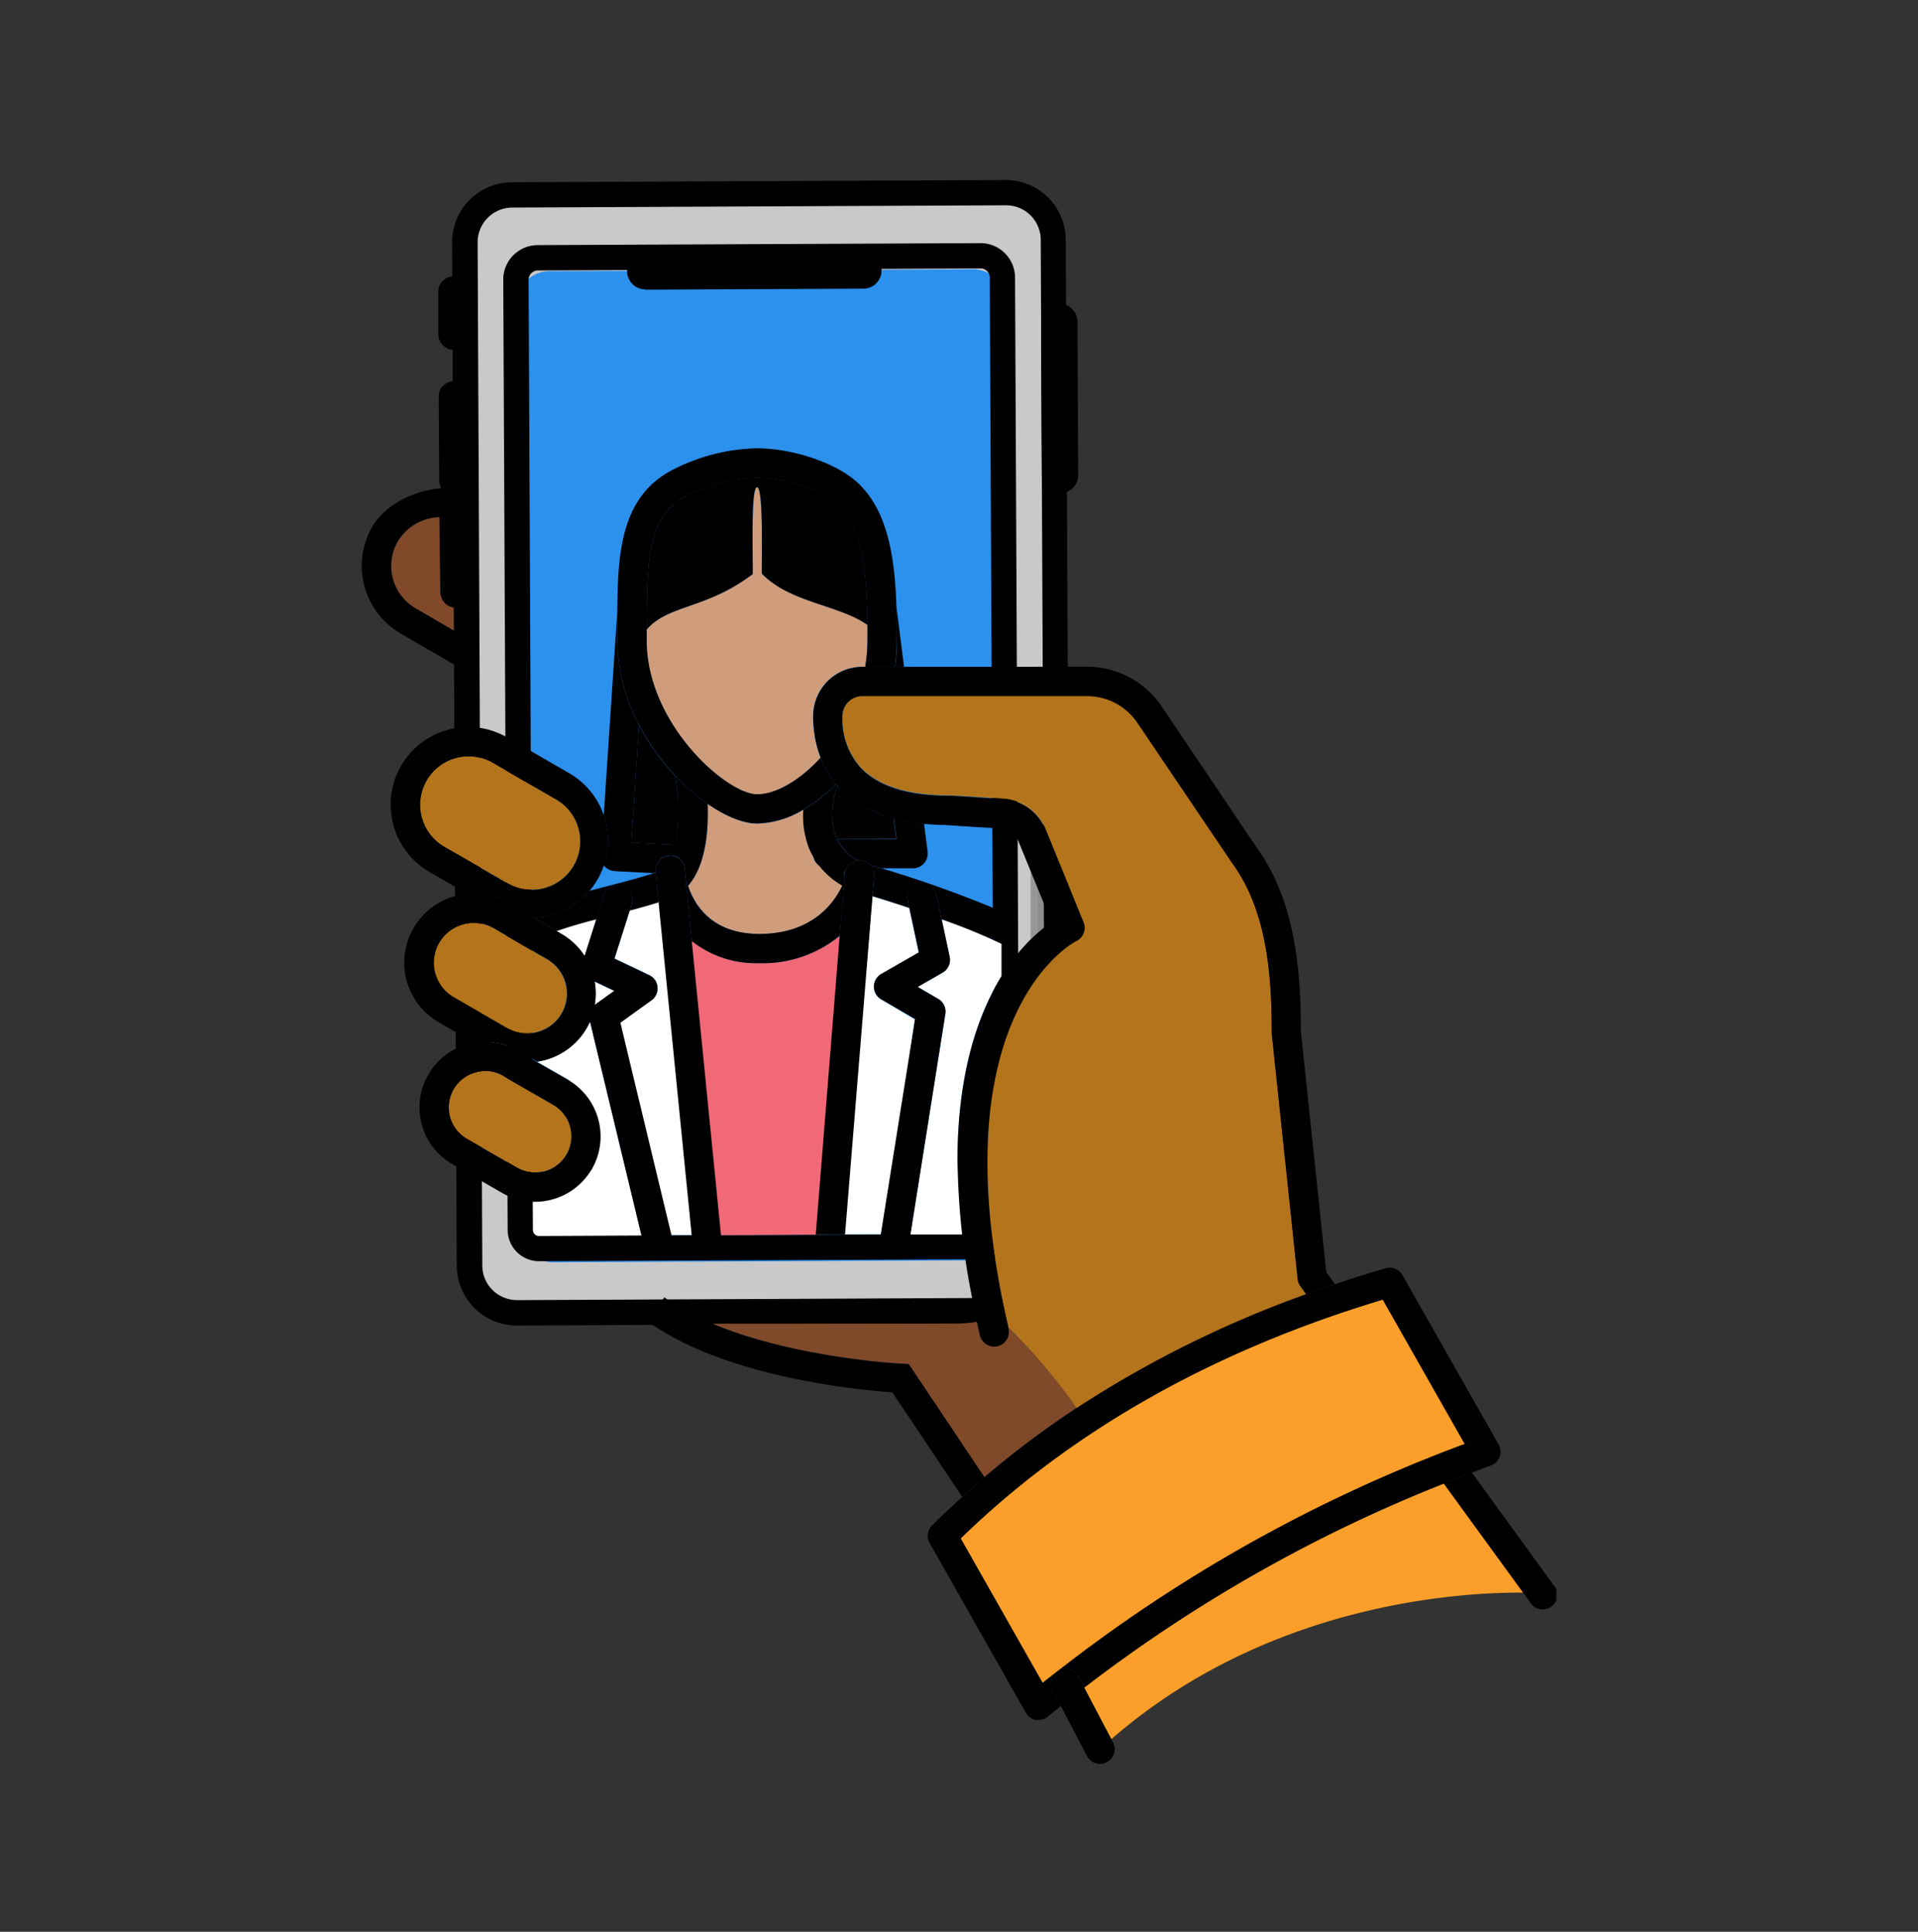 <?xml version="1.0"?>
<svg xmlns="http://www.w3.org/2000/svg" fill="none" viewBox="0 0 141 142">
  <rect x="0" y="0" width="141" height="142" fill="#333333" stroke="none"/>
  <g clip-path="url(#a)">
    <path d="M32.533 38.022a3.6 3.6 0 0 0-3.62 2.58 3.593 3.593 0 0 0 1.653 4.125l3.013 1.75" fill="#80492A"/>
    <path d="M73.337 14.819H38.15a4.036 4.036 0 0 0-4.038 4.034v74.1a4.036 4.036 0 0 0 4.038 4.035h35.186a4.036 4.036 0 0 0 4.037-4.034v-74.1a4.036 4.036 0 0 0-4.037-4.035Z" fill="#C9C9C9"/>
    <path d="M33.429 25.721a1.158 1.158 0 0 1-1.206-1.113V21.42a1.057 1.057 0 0 1 .315-.765 1.26 1.26 0 0 1 .887-.361h.154a1.153 1.153 0 0 1 1.206 1.11v3.19a1.078 1.078 0 0 1-.319.766 1.266 1.266 0 0 1-.887.361h-.163.013Zm.073 10.744a1.158 1.158 0 0 1-1.214-1.118l-.039-6.215a1.07 1.07 0 0 1 .314-.765c.239-.23.556-.36.887-.362h.168a1.16 1.16 0 0 1 1.206 1.114l.047 6.215c0 .289-.115.566-.319.77a1.245 1.245 0 0 1-.886.357h-.164v.004Z" fill="#000"/>
    <path d="M37.996 97.44a4.419 4.419 0 0 1-4.417-4.396l-.344-75.219a4.403 4.403 0 0 1 2.708-4.083 4.415 4.415 0 0 1 1.687-.343l36.305-.167a4.41 4.41 0 0 1 4.412 4.387l.349 75.218a4.407 4.407 0 0 1-4.39 4.422l-36.289.18h-.021Zm35.956-82.35-36.305.167a2.554 2.554 0 0 0-2.535 2.56l.344 75.218a2.53 2.53 0 0 0 .758 1.798c.483.469 1.13.733 1.803.735l36.306-.167a2.553 2.553 0 0 0 2.535-2.56l-.349-75.214a2.544 2.544 0 0 0-2.548-2.537h-.009Z" fill="#000"/>
    <path d="M77.917 36.263a1.33 1.33 0 0 1-1.33-1.329l-.052-11.281a1.328 1.328 0 0 1 1.322-1.338 1.344 1.344 0 0 1 1.351 1.325l.052 11.285a1.337 1.337 0 0 1-.816 1.234 1.294 1.294 0 0 1-.51.1h-.017v.004Z" fill="#000"/>
    <path d="m71.547 19.795-31.196.142a2.29 2.29 0 0 0-2.28 2.298l.31 68.276a2.29 2.29 0 0 0 2.301 2.278l31.195-.141a2.29 2.29 0 0 0 2.28-2.299l-.31-68.276a2.29 2.29 0 0 0-2.3-2.278Z" fill="#2C90ED"/>
    <path d="M43.368 75.075a5.038 5.038 0 0 1-3.891 2.968l2.255 1.29c1.257.722-1.45 5.59-2.651 8.868-.43 1.144-.03 2.185-.078 2.658h8.179l-3.814-15.784Z" fill="#fff"/>
    <path d="M39.627 92.708a2.308 2.308 0 0 1-2.307-2.296l-.323-69.847a2.536 2.536 0 0 1 2.531-2.547l32.552-.146a2.54 2.54 0 0 1 2.54 2.525l.327 70.479a1.676 1.676 0 0 1-1.666 1.682l-33.64.15h-.014ZM72.093 19.73l-32.552.15a.685.685 0 0 0-.68.685l.314 69.842c.003.12.051.233.134.319a.456.456 0 0 0 .314.129L73.09 90.7l-.327-70.294a.675.675 0 0 0-.671-.676Z" fill="#000"/>
    <path d="M47.432 21.27a1.335 1.335 0 0 1-1.33-1.325v-.253a1.337 1.337 0 0 1 1.325-1.338l16.044-.052a1.335 1.335 0 0 1 1.334 1.325v.254a1.332 1.332 0 0 1-1.326 1.337l-16.047.074v-.022Z" fill="#000"/>
    <path d="M74.112 97.564a.425.425 0 0 1 0 .073 1.075 1.075 0 0 1-.805 1.29 1.076 1.076 0 0 1-1.291-.804c-.078-.33-.143-.645-.212-.967a8.533 8.533 0 0 1-1.52.146H52.4c6.027 2.516 13.775 2.92 13.848 2.924l.543.026 5.565 8.318a69.6 69.6 0 0 1 6.767-5.084l-.327-.481a42.884 42.884 0 0 0-4.683-5.44Z" fill="#80492A"/>
    <path d="M33.58 48.964v-2.486l-3.014-1.75a3.609 3.609 0 0 1-1.339-4.92 3.7 3.7 0 0 1 3.371-1.79l.517-2.15c-2.054-.06-4.654.963-5.752 2.855a5.75 5.75 0 0 0 1.559 7.492c.176.13.357.25.546.362l4.111 2.387Z" fill="#000"/>
    <path d="M76.294 68.533v-3.269l-.53-1.256v5.002c.194-.172.362-.33.53-.477Z" fill="#979797"/>
    <path d="M33.648 65.836a5.32 5.32 0 0 1 .732-.12l-.732-.43v.55Zm1.222 10.826-1.192-.689v1.054c.38-.173.78-.296 1.193-.365Z" fill="#000"/>
    <path opacity=".3" d="m77.297 67.733-1.012-2.469v3.269c.321-.287.66-.554 1.012-.8Z" fill="#000"/>
    <path d="m95.402 93.998-1.907-18.063a.948.948 0 0 1 0-.112c0-4.155-.344-8.873-2.892-12.378l-6.974-10.322a4.465 4.465 0 0 0-3.71-1.975H63.393a1.464 1.464 0 0 0-1.459 1.441 5.364 5.364 0 0 0 1.291 3.772c1.253 1.372 3.444 2.082 6.492 2.103h.262c.151 0 .835.06 3.758.237a3.627 3.627 0 0 1 3.125 2.236l2.777 6.826a1.07 1.07 0 0 1-.538 1.38c-.095.048-10.331 5.338-4.985 28.417a42.879 42.879 0 0 1 4.696 5.47l.328.482a80.356 80.356 0 0 1 16.895-8.378l-.43-.598a1.032 1.032 0 0 1-.203-.538ZM32.654 62.236l4.55 2.624a3.566 3.566 0 0 0 5.426-2.585 3.557 3.557 0 0 0-1.862-3.578l-4.55-2.628a3.531 3.531 0 0 0-2.703-.353 3.53 3.53 0 0 0-2.153 1.656 3.563 3.563 0 0 0 1.292 4.864Zm4.615 13.334a2.93 2.93 0 0 0 4.366-2.152 2.924 2.924 0 0 0-1.44-2.915l-3.925-2.267a2.931 2.931 0 0 0-4.37 2.15 2.92 2.92 0 0 0 1.438 2.917l3.93 2.266Z" fill="#B4741C"/>
    <path d="m69.222 67.56.594 2.775a1.078 1.078 0 0 1-.517 1.157l-1.834 1.053 1.52.886a1.084 1.084 0 0 1 .52 1.102l-2.582 16.21h3.917l-.43-6.757c.185-5.755 1.622-9.656 3.215-12.232v-2.383a46.026 46.026 0 0 0-4.403-1.81Z" fill="#fff"/>
    <path d="m79.699 124.045 1.997 3.797c11.58-10.081 25.867-10.808 30.279-10.773l-5.833-8.017a109.239 109.239 0 0 0-26.443 14.993Zm27.976-17.905-6.027-10.61c-12.483 3.746-22.905 9.646-31.032 17.552l6.027 10.623c.314-.254.637-.503.955-.753a.727.727 0 0 1 .104-.082 111.743 111.743 0 0 1 29.973-16.73Z" fill="#FC9F2A"/>
    <path d="m72.373 108.592-5.566-8.318-.543-.026c-.094 0-7.838-.409-13.848-2.925a17.567 17.567 0 0 1-3.577-1.957l-1.291 1.72.327.228c5.725 3.962 15.312 4.865 17.722 5.033l2.501 3.737 2.63 3.931c.546-.476 1.094-.95 1.645-1.423Zm3.891-59.577h-12.87a3.622 3.622 0 0 0-3.612 3.579 9.072 9.072 0 0 0 .15 1.72c.093.5.237.991.43 1.462a6.62 6.62 0 0 0 1.02 1.76c.083.107.164.214.255.313 1.218 1.334 2.992 2.19 5.282 2.58.72.114 1.445.183 2.173.207.207 0 .4 0 .612.026h.099c.28.026 1.562.108 3.81.24a1.456 1.456 0 0 1 1.243.904l.913 2.232.512 1.256 1.012 2.469c-.35.246-.685.513-1.003.8-.168.146-.336.305-.513.477a14.795 14.795 0 0 0-2.152 2.74c-1.593 2.58-3.013 6.481-3.215 12.236a25.609 25.609 0 0 0 0 2.15 54.12 54.12 0 0 0 .99 8.912c.129.684.27 1.39.43 2.107.069.323.134.637.211.968a1.075 1.075 0 0 0 1.961.326c.151-.242.2-.534.135-.812a.425.425 0 0 0 0-.073c-5.35-23.079 4.89-28.386 4.985-28.416a1.071 1.071 0 0 0 .517-1.415l-2.781-6.804a3.623 3.623 0 0 0-3.125-2.237 297.702 297.702 0 0 1-3.758-.236h-.263c-3.056 0-5.238-.731-6.491-2.103a5.365 5.365 0 0 1-1.291-3.772 1.462 1.462 0 0 1 1.459-1.441h16.52a4.47 4.47 0 0 1 3.712 1.974l6.973 10.322c2.548 3.506 2.893 8.224 2.893 12.378a.948.948 0 0 0 0 .112l1.907 18.064c.017.187.086.365.198.516l.43.598a94.363 94.363 0 0 1 2.122-.74l-.645-.886-1.869-17.702c0-4.486-.404-9.6-3.28-13.557l-6.952-10.322a6.622 6.622 0 0 0-5.497-2.92h-3.65l.013.008Zm29.878 60.037 5.833 8.021.491.675a1.078 1.078 0 0 0 1.164.534 1.065 1.065 0 0 0 .716-.524 1.075 1.075 0 0 0-.158-1.27l-5.988-8.245a68.5 68.5 0 0 0-2.058.809Zm-62.206-44.42a5.711 5.711 0 0 0-2.092-7.797l-3.164-1.828-1.386-.8a5.972 5.972 0 0 0-.77-.362 5.127 5.127 0 0 0-.74-.24 5.575 5.575 0 0 0-2.153-.1 5.666 5.666 0 0 0-4.145 2.791 5.712 5.712 0 0 0 2.092 7.803l2.07 1.195.732.43a5.052 5.052 0 0 1 2.966.658l1.92 1.11a5.81 5.81 0 0 0 1.2-.19 5.683 5.683 0 0 0 3.47-2.67ZM33.515 55.72a3.534 3.534 0 0 1 2.703.353l4.55 2.628a3.564 3.564 0 0 1 1.862 3.579 3.558 3.558 0 0 1-2.676 3.02 3.567 3.567 0 0 1-2.75-.436l-4.55-2.623a3.566 3.566 0 0 1 .86-6.52Z" fill="#000"/>
    <path d="M34.87 76.662a4.79 4.79 0 0 1 3.199.563l1.416.817a6.1 6.1 0 0 0 .56-.112 5.08 5.08 0 0 0 3.734-4.243 5.071 5.071 0 0 0-2.507-5.064l-2.006-1.157-1.92-1.11a5.052 5.052 0 0 0-3.698-.537 5.072 5.072 0 0 0-3.874 4.192 5.062 5.062 0 0 0 2.488 5.137l1.4.808 1.209.706Zm-2.582-7.355a2.935 2.935 0 0 1 4.003-1.07l3.926 2.266a2.928 2.928 0 0 1 1.439 2.915 2.922 2.922 0 0 1-2.145 2.443 2.93 2.93 0 0 1-2.221-.292l-3.93-2.266a2.934 2.934 0 0 1-1.072-3.996Zm69.575 23.917a95.362 95.362 0 0 0-3.706 1.166 94.19 94.19 0 0 0-2.122.74 80.36 80.36 0 0 0-16.896 8.378 69.43 69.43 0 0 0-6.766 5.083c-.552.474-1.094.952-1.628 1.437a64.908 64.908 0 0 0-2.23 2.107 1.075 1.075 0 0 0-.172 1.291l7.069 12.472a1.064 1.064 0 0 0 .744.529c.065.007.13.007.194 0 .25 0 .493-.088.684-.249l.952-.77-.612-1.161a1.072 1.072 0 0 1 .233-1.291c-.319.25-.641.499-.956.753l-6.026-10.623c8.127-7.905 18.557-13.806 31.032-17.552l6.026 10.61a111.735 111.735 0 0 0-29.964 16.731 1.12 1.12 0 0 1 .116-.078 1.085 1.085 0 0 1 1.455.452l.43.8a109.226 109.226 0 0 1 26.422-14.997 48.034 48.034 0 0 1 2.075-.809c.461-.176.921-.353 1.386-.52a1.088 1.088 0 0 0 .641-.639 1.065 1.065 0 0 0-.073-.901l-1.79-3.153-5.278-9.294a1.082 1.082 0 0 0-1.24-.512Z" fill="#000"/>
    <path d="M79.281 123.245a1.082 1.082 0 0 0-1.454-.452c-.04.023-.08.049-.117.077a1.07 1.07 0 0 0-.336 1.372l.612 1.162 1.928 3.677a1.086 1.086 0 0 0 .952.576c.174.001.346-.041.499-.124a1.074 1.074 0 0 0 .575-1.047 1.071 1.071 0 0 0-.119-.403l-.125-.241-1.997-3.797-.418-.8ZM33.58 44.671a1.154 1.154 0 0 1-1.21-1.11l-.082-6.218c0-.289.115-.566.318-.77.24-.228.557-.356.887-.357h.168a1.154 1.154 0 0 1 1.21 1.11l.038 6.218a1.058 1.058 0 0 1-.314.766 1.253 1.253 0 0 1-.887.361h-.129Z" fill="#000"/>
    <path d="M64.775 73.47a1.076 1.076 0 0 1 0-1.862l2.763-1.587-.701-3.282a90.593 90.593 0 0 0-2.704-.86l-2.152 24.85h3.112l2.153-15.8-2.471-1.459Zm-19.612-.623-1.438-.684a4.912 4.912 0 0 1 0 1.72l.04-.034 1.398-1.002Zm1.137-5.944-1.128 3.548 2.56 1.217a1.08 1.08 0 0 1 .165 1.845l-2.29 1.648 3.443 15.616h2.42l-3.014-24.48c-.727.236-1.442.434-2.157.606Zm-5.381 1.531.344.198a5.07 5.07 0 0 1 1.722 1.63l.86-2.701c-.993.262-1.975.542-2.926.873Z" fill="#fff"/>
    <path d="M55.826 70.8a7.606 7.606 0 0 1-4.968-1.63l1.326 21.624 8.179-.043 1.377-21.973a8.894 8.894 0 0 1-5.914 2.021Z" fill="#F16977"/>
    <path d="M50.587 65.1c.43 1.29 1.653 3.549 5.239 3.549 3.913 0 5.514-2.297 6.1-3.553a5.79 5.79 0 0 1-1.675-1.432 1.084 1.084 0 0 1-.47-.701 6.698 6.698 0 0 1-.288-.585 6.597 6.597 0 0 1-.43-2.856 6.89 6.89 0 0 1-3.397 1.024c-1.015 0-2.311-.525-3.641-1.445.064 1.983-.13 4.529-1.438 6Zm13.189-19.16c-2.126-1.497-5.695-1.643-7.774-3.776 0-1.29.095-6.344-.349-6.348-.443-.005-.292 5.053-.318 6.382-3.405 2.58-6.229 2.245-7.804 4.082v1.079h1.653-1.653c.185 6.052 5.927 11.036 8.118 11.036 1.386 0 3.142-1.019 4.666-2.692a8.374 8.374 0 0 1-.55-3.118 3.616 3.616 0 0 1 3.61-3.578h.229c.11-.641.166-1.29.168-1.94.009-.379.009-.753.004-1.127Z" fill="#CF9D7C"/>
    <path d="M55.335 42.198c.026-1.329-.16-6.386.319-6.382.477.004.335 5.04.348 6.348 2.08 2.15 5.648 2.28 7.774 3.776-.043-3.789-.353-7.217-2.238-8.924-1.012-.916-3.551-1.906-5.884-1.914a12 12 0 0 0-5.123 1.29c-2.858 1.415-3.013 4.64-2.979 9.785v.09c1.554-1.824 4.378-1.48 7.783-4.069ZM49.653 57.05a16.778 16.778 0 0 1-2.678-3.76l-.572 8.654 3.267.163a15.314 15.314 0 0 0-.017-5.058Zm11.837 4.52c.016.04.034.079.056.116l4.34-.022-.194-1.531a8.244 8.244 0 0 1-4.077-2.314l-.051-.064c-.22.653-.68 2.36-.074 3.815Z" fill="#000"/>
    <path d="m45.202 64.034 2.832.146.172-.056v-.064a1.067 1.067 0 0 1 .965-1.17.948.948 0 0 1 .271 0c.1-.257.178-.521.232-.791l-3.267-.164.573-8.653a13.549 13.549 0 0 1-1.597-6.224v-2.176l-.999 15.053a5.685 5.685 0 0 1 0 3.656c0 .03.039.06.06.086a1.076 1.076 0 0 0 .758.357Zm20.701-19.367c0 .787.03 1.587.03 2.4a14.617 14.617 0 0 1-.134 1.94h.659l-.534-4.232a.917.917 0 0 0-.021-.108Zm-5.635 18.997a5.11 5.11 0 0 1-.47-.7 1.084 1.084 0 0 0 .47.7Zm1.292-1.978c.317.677.85 1.23 1.515 1.574a1.085 1.085 0 0 1 .874.305l.86.258h2.32a1.078 1.078 0 0 0 1.064-1.208l-.263-2.078a13.881 13.881 0 0 1-2.217-.387l.194 1.532-4.348.004Z" fill="#000"/>
    <path d="M59.054 59.522c-.07.972.078 1.948.43 2.856.087.202.186.396.289.585.137.246.294.48.47.701a5.79 5.79 0 0 0 1.674 1.432c-.586 1.256-2.187 3.553-6.1 3.553-3.586 0-4.821-2.254-5.239-3.548a1.464 1.464 0 0 1-.112.12l.383 3.948a7.606 7.606 0 0 0 4.968 1.63 8.894 8.894 0 0 0 5.923-2.021l.332-4.09a1.027 1.027 0 0 1 0-.547 1.29 1.29 0 0 1 .129-.28 1.097 1.097 0 0 1 .86-.601 3.404 3.404 0 0 1-1.515-1.574.717.717 0 0 1-.056-.116c-.607-1.454-.146-3.162.074-3.815-.035-.035-.06-.078-.095-.112a11.96 11.96 0 0 1-2.415 1.88Zm5.204 4.891-.116 1.462c.71.215 1.657.516 2.703.86l-.107-.49a1.075 1.075 0 1 1 2.105-.43l.379 1.759a46.03 46.03 0 0 1 4.39 1.789v-2.374a86.42 86.42 0 0 0-8.828-3.17l-.861-.258a1.058 1.058 0 0 1 .335.852Z" fill="#000"/>
    <path d="M62.218 63.862a1.291 1.291 0 0 0-.13.28 1.032 1.032 0 0 0 0 .546l.035-.43a1.03 1.03 0 0 1 .095-.396ZM44.38 65.853a1.074 1.074 0 0 1 1.744-.54 1.075 1.075 0 0 1 .305 1.19l-.13.43a44.89 44.89 0 0 0 2.118-.607l-.21-2.189-.173.056c-1.08.349-2.23.65-3.444.963l-1.26.327a5.649 5.649 0 0 1-2.863 1.802 5.728 5.728 0 0 1-1.197.19l1.662.959c.95-.331 1.932-.61 2.918-.86l.53-1.72Zm5.962-2 .133 1.368c.04-.038.077-.078.112-.12 1.291-1.471 1.51-4.017 1.43-6.022a14.603 14.603 0 0 1-2.364-2.051c.28 1.674.28 3.383 0 5.058-.055.27-.132.535-.233.791a1.077 1.077 0 0 1 .922.976Z" fill="#000"/>
    <path d="M65.903 44.667c-.12-3.798-.663-7.204-2.923-9.247-1.55-1.398-4.697-2.46-7.318-2.469h-.026a14.21 14.21 0 0 0-6.078 1.527c-3.827 1.897-4.158 5.948-4.175 10.4v2.176a13.546 13.546 0 0 0 1.597 6.224 16.77 16.77 0 0 0 2.677 3.758 14.603 14.603 0 0 0 2.363 2.052c1.33.92 2.626 1.445 3.642 1.445a6.892 6.892 0 0 0 3.396-1.023 11.96 11.96 0 0 0 2.415-1.88 6.752 6.752 0 0 1-1.145-1.94c-1.524 1.673-3.28 2.693-4.666 2.693-2.191 0-7.933-4.985-8.118-11.036v-1.153c0-5.161.12-8.37 2.978-9.785a12 12 0 0 1 5.123-1.29c2.333 0 4.873.998 5.884 1.914 1.886 1.72 2.196 5.135 2.239 8.924v1.127c-.002.65-.058 1.3-.168 1.94h2.187a14.6 14.6 0 0 0 .133-1.94c.013-.826.004-1.63-.017-2.417ZM49.382 90.872l-3.776-15.694 2.29-1.647a1.08 1.08 0 0 0-.163-1.846l-2.561-1.217L46.3 66.92l.129-.43a1.074 1.074 0 0 0-1.528-1.318 1.077 1.077 0 0 0-.521.669l-.543 1.72-.86 2.7a5.093 5.093 0 0 1 .744 1.885l1.438.683-1.4 1.003-.038.034a4.91 4.91 0 0 1-.357 1.191l3.8 15.798 2.218.017Zm1.093-25.651-.133-1.368a1.075 1.075 0 0 0-.904-.954.948.948 0 0 0-.272 0 1.068 1.068 0 0 0-.964 1.17v.064l.211 2.19 2.44 24.514h2.153l-2.152-21.663-.379-3.953Zm13.783-.808a1.056 1.056 0 0 0-.322-.86 1.085 1.085 0 0 0-1.839.675l-.034.43-.332 4.09-1.76 21.99h2.152l2.02-24.863.115-1.462Zm4.727 9.019-1.52-.886 1.834-1.054a1.08 1.08 0 0 0 .517-1.157l-.594-2.774-.38-1.76a1.074 1.074 0 0 0-1.68-.728 1.076 1.076 0 0 0-.424 1.159l.108.49.701 3.282-2.763 1.587a1.076 1.076 0 0 0 0 1.862l2.488 1.45-2.54 15.947h2.182l2.583-16.343a1.083 1.083 0 0 0-.512-1.075Z" fill="#000"/>
    <path d="m40.867 32.685.331-.19c-.12.06-.22.13-.331.19Z" fill="#CF9D7C"/>
    <path d="M33.351 80.072a2.67 2.67 0 0 0 .973 3.643L38 85.827a2.668 2.668 0 0 0 3.642-.976 2.662 2.662 0 0 0-.977-3.639l-3.672-2.12a2.666 2.666 0 0 0-3.642.976v.004Z" fill="#B4741C"/>
    <path d="m35.83 87.065 1.094.628a4.82 4.82 0 0 0 6.422-1.505c.052-.082.112-.155.16-.24a4.818 4.818 0 0 0-1.748-6.572l-2.255-1.29-1.434-.861a4.822 4.822 0 0 0-7.068 5.419 4.817 4.817 0 0 0 2.247 2.925l.43.245 2.153 1.251Zm1.163-7.97 3.672 2.121A2.662 2.662 0 0 1 38 85.826l-3.676-2.115a2.667 2.667 0 1 1 2.669-4.62v.005Z" fill="#000"/>
  </g>
  <defs>
    <clipPath id="a">
      <path fill="#fff" transform="translate(26.589 13.232)" d="M0 0h87.823v116.426H0z"/>
    </clipPath>
  </defs>
</svg>
